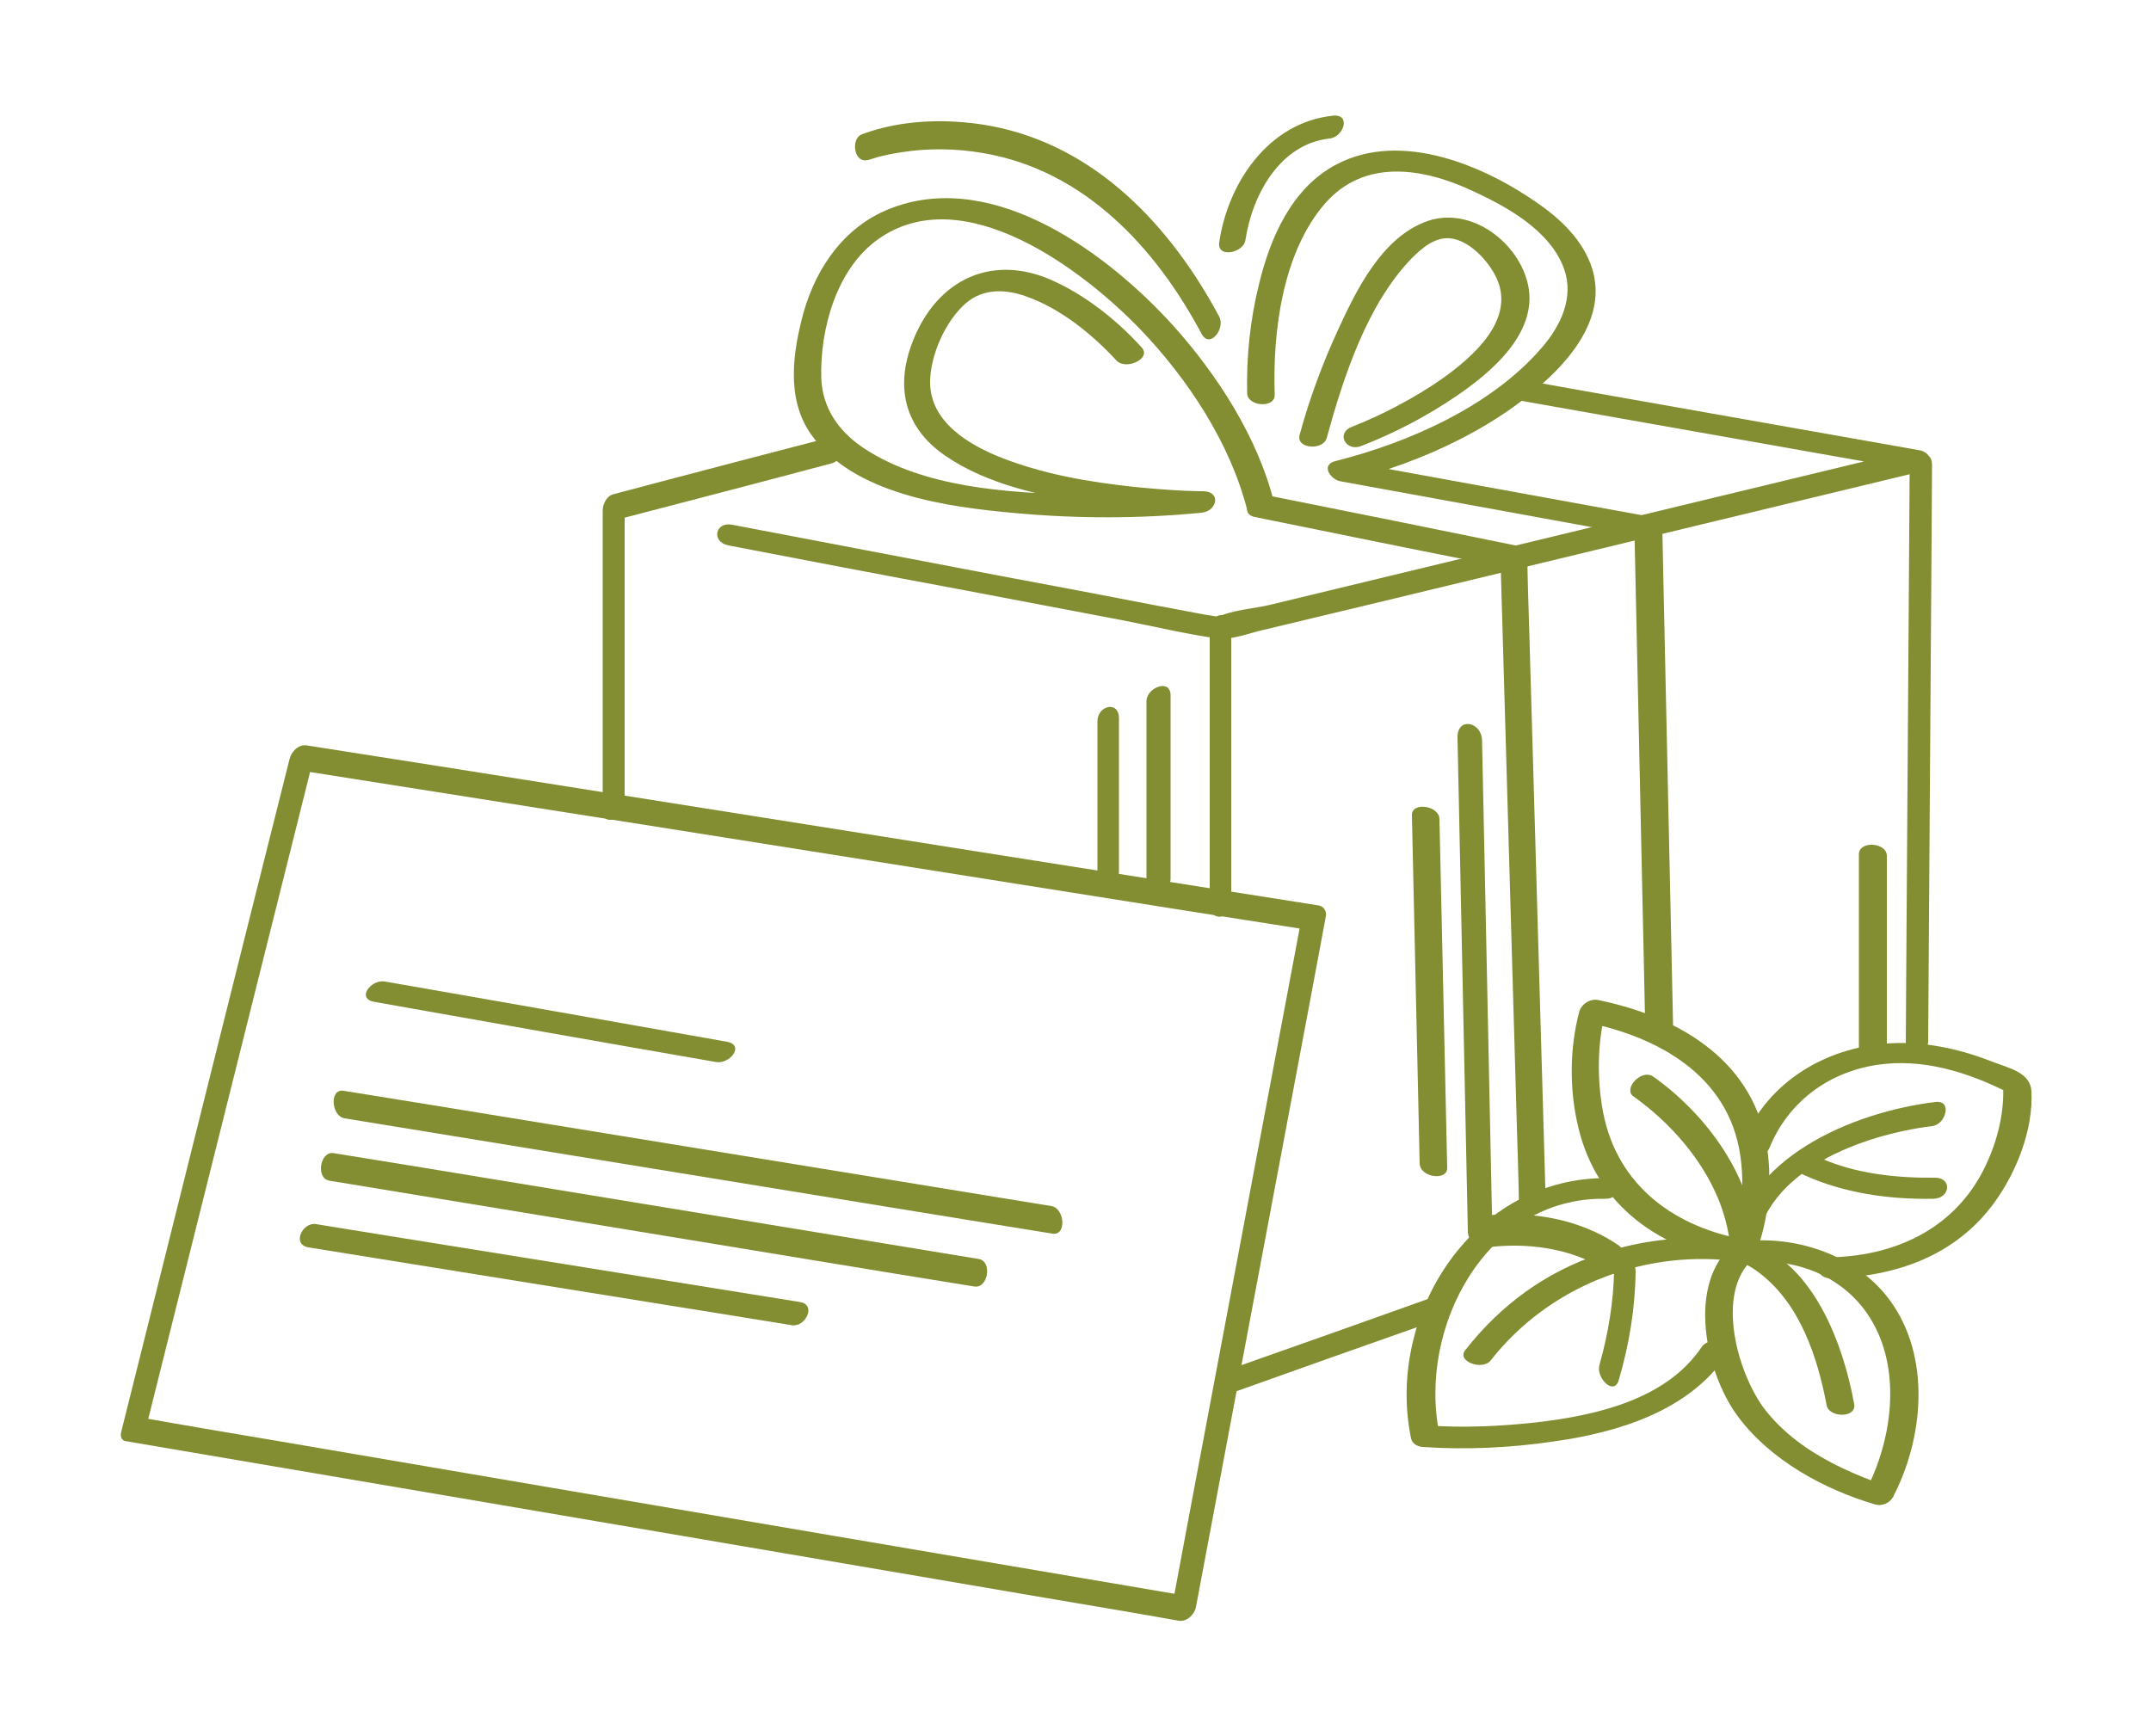 <?xml version="1.0" encoding="UTF-8"?> <svg xmlns="http://www.w3.org/2000/svg" viewBox="0 0 500.00 403.50" data-guides="{&quot;vertical&quot;:[],&quot;horizontal&quot;:[]}"><defs></defs><path fill="#838d31" stroke="none" fill-opacity="1" stroke-width="1" stroke-opacity="1" color="rgb(51, 51, 51)" class="st0" id="tSvg14cf74f9017" title="Path 1" d="M33.9 332.1C45.3 286.4 56.8 240.7 68.2 195C69.8 188.6 71.4 182.2 73 175.8C71.7 176.9 70.3 177.9 69 179C95.6 183.2 122.2 187.4 148.8 191.6C190.8 198.3 232.9 204.9 274.9 211.6C284.7 213.1 294.4 214.7 304.2 216.2C303.6 215.4 303.1 214.6 302.5 213.7C293.7 260.6 284.8 307.6 276 354.5C274.8 361.1 273.5 367.7 272.3 374.3C273.6 373.2 275 372.2 276.3 371.1C248.9 366.4 221.4 361.8 194 357.1C150.2 349.6 106.4 342.2 62.7 334.7C52.6 333 42.5 331.3 32.4 329.5C29.4 329 26.4 334.5 30.1 335.2C57.5 339.9 85 344.5 112.4 349.2C156.2 356.7 200 364.1 243.7 371.6C253.8 373.3 263.9 375 274 376.8C275.9 377.1 277.7 375.3 278 373.6C286.8 326.7 295.7 279.7 304.5 232.8C305.7 226.2 307 219.6 308.2 213C308.4 211.8 307.7 210.7 306.5 210.5C279.9 206.3 253.3 202.1 226.7 197.9C184.7 191.2 142.6 184.6 100.6 177.9C90.8 176.4 81.1 174.8 71.3 173.3C69.3 173 67.7 174.8 67.3 176.5C55.8 222.2 44.4 267.9 33 313.6C31.4 320 29.8 326.4 28.2 332.8C27.2 336.7 33.1 335.1 33.9 332.1Z"></path><path fill="#838d31" stroke="none" fill-opacity="1" stroke-width="1" stroke-opacity="1" color="rgb(51, 51, 51)" class="st0" id="tSvg879cf99d9c" title="Path 2" d="M352 92.9C379.1 97.7 406.3 102.5 433.4 107.3C437.3 108 441.2 108.7 445.1 109.4C444.9 107.8 444.6 106.2 444.4 104.6C404.6 114.2 364.9 123.8 325.1 133.4C315.2 135.8 305.2 138.2 295.3 140.6C291.6 141.5 286 141.8 282.6 143.7C284 142.9 284.8 144 283.4 143.5C282.4 143.2 281.2 143.1 280.1 142.9C276.2 142.2 272.3 141.4 268.4 140.7C256.5 138.4 244.5 136.1 232.6 133.9C211.8 129.9 191 126 170.2 122C166.2 121.2 165.3 126 169.3 126.8C187 130.2 204.7 133.6 222.5 136.9C235.3 139.3 248.1 141.8 260.9 144.2C268.2 145.6 275.5 147.4 282.8 148.4C286 148.8 289.2 147.6 292.2 146.8C301 144.7 309.7 142.6 318.5 140.5C344.2 134.3 369.9 128.1 395.6 121.9C412.7 117.8 429.9 113.6 447 109.5C450.2 108.7 448.9 105.2 446.3 104.7C419.2 99.9 392 95.1 364.9 90.3C361 89.6 357.1 88.9 353.2 88.2C348.9 87.4 347.9 92.2 352 92.9C352 92.9 352 92.9 352 92.9Z"></path><path fill="#838d31" stroke="none" fill-opacity="1" stroke-width="1" stroke-opacity="1" color="rgb(51, 51, 51)" class="st0" id="tSvg174e46000d0" title="Path 3" d="M145.2 186.9C145.2 163.7 145.2 140.5 145.2 117.2C144.4 118.5 143.5 119.7 142.7 121C159.6 116.6 176.5 112.2 193.4 107.7C196.4 106.9 196.9 100.6 193.3 101.6C176.4 106 159.5 110.4 142.6 114.9C141 115.3 140.1 117.2 140.1 118.7C140.1 141.9 140.1 165.1 140.1 188.4C140 192.5 145.2 190.2 145.2 186.9C145.2 186.9 145.2 186.9 145.2 186.9Z"></path><path fill="#838d31" stroke="none" fill-opacity="1" stroke-width="1" stroke-opacity="1" color="rgb(51, 51, 51)" class="st0" id="tSvg18fe98f60ce" title="Path 4" d="M332.2 301.9C317.1 307.3 301.9 312.7 286.8 318C283.9 319 282.9 325.1 286.7 323.7C301.8 318.3 317 312.9 332.1 307.6C335 306.6 336 300.5 332.2 301.9C332.2 301.9 332.2 301.9 332.2 301.9Z"></path><path fill="#838d31" stroke="none" fill-opacity="1" stroke-width="1" stroke-opacity="1" color="rgb(51, 51, 51)" class="st0" id="tSvg16df5a750a5" title="Path 5" d="M443.9 109.4C443.6 148.5 443.4 187.7 443.1 226.8C443.1 232.4 443 237.9 443 243.5C443 247.7 448.1 245.5 448.2 242.2C448.5 203.1 448.7 163.9 449 124.8C449 119.2 449.1 113.7 449.1 108.1C449.1 103.8 443.9 106.1 443.9 109.4C443.9 109.4 443.9 109.4 443.9 109.4Z"></path><path fill="#838d31" stroke="none" fill-opacity="1" stroke-width="1" stroke-opacity="1" color="rgb(51, 51, 51)" class="st0" id="tSvg159bf26cbb3" title="Path 6" d="M281.2 146.2C281.2 167.6 281.2 188.9 281.2 210.3C281.2 214.5 286.2 213.7 286.2 210C286.2 188.6 286.2 167.3 286.2 145.9C286.2 141.6 281.2 142.4 281.2 146.2C281.2 146.2 281.2 146.2 281.2 146.2Z"></path><path fill="#838d31" stroke="none" fill-opacity="1" stroke-width="1" stroke-opacity="1" color="rgb(51, 51, 51)" class="st0" id="tSvg7f743c18d6" title="Path 7" d="M359.3 279.3C358 235.4 356.8 191.5 355.5 147.6C355.3 141.3 355.1 135 355 128.8C355 127.8 354.1 127.2 353.2 127C333.6 123 313.9 119 294.3 115.1C291.2 114.5 287.7 119.4 291.7 120.2C311.3 124.2 331 128.2 350.6 132.1C350 131.5 349.4 130.9 348.8 130.3C350.1 174.2 351.3 218.1 352.6 262C352.8 268.3 353 274.6 353.1 280.8C353.2 284.3 359.4 282.4 359.3 279.3C359.3 279.3 359.3 279.3 359.3 279.3Z"></path><path fill="#838d31" stroke="none" fill-opacity="1" stroke-width="1" stroke-opacity="1" color="rgb(51, 51, 51)" class="st0" id="tSvgb1ce11dbcc" title="Path 8" d="M265.4 80.8C259.6 74.4 252.3 68.6 244.4 65.1C231.2 59.3 219 64.4 213 77.4C207.9 88.5 209.4 98.9 219.8 106C229.6 112.7 242.2 115.3 253.7 117.1C262.1 118.4 270.7 119.2 279.2 119.2C279.3 117.5 279.4 115.9 279.5 114.2C269.6 115.2 259.5 115.3 249.6 115C233.7 114.5 214.8 113.3 201.1 104.4C195.2 100.6 191.1 95 190.9 87.8C190.6 76.6 194.4 62.6 204 55.7C223.8 41.5 251.7 62.7 265.1 76.6C276.1 88.1 285.9 102.9 289.9 118.5C290.7 121.6 296.9 119.8 296.1 116.6C292.3 101.6 283 87.2 272.8 75.8C257.8 59.2 231.5 39.5 207.7 48.2C196.8 52.1 189.9 61.7 186.8 72.6C184.3 81.8 182.7 92.5 188.4 100.8C198.2 115 220.4 117.9 236.2 119.3C250.4 120.6 265 120.6 279.3 119.2C283 118.8 283.9 114.2 279.6 114.2C280.2 114.2 279.8 114.2 279 114.2C277.8 114.2 276.6 114.1 275.4 114.1C271.5 113.9 267.6 113.6 263.7 113.2C253.3 112.1 242.8 110.3 233 106.5C225.3 103.5 216.1 98.1 216.2 88.7C216.3 82.4 219.8 74.6 224.5 70.5C228.6 67 233.7 67.2 238.5 68.9C246.5 71.7 253.9 77.7 259.6 83.9C261.9 86.1 267.7 83.3 265.4 80.8C265.4 80.8 265.4 80.8 265.4 80.8Z"></path><path fill="#838d31" stroke="none" fill-opacity="1" stroke-width="1" stroke-opacity="1" color="rgb(51, 51, 51)" class="st0" id="tSvg14b2ccc26f5" title="Path 9" d="M296.3 91.8C295.8 77.2 298.1 58.6 308.1 47.2C317.2 36.9 330.6 39 341.9 44.2C350 47.9 360.4 53.5 363.6 62.6C365.9 69.2 362.8 75.7 358.5 80.7C346.8 94.4 327.5 102.9 310.4 107.2C306.9 108.1 309.3 111.5 311.6 111.9C335.4 116.2 359.1 120.6 382.9 124.9C381.9 124 380.9 123.1 379.9 122.2C380.6 155.9 381.4 189.5 382.1 223.2C382.2 227.9 382.3 232.7 382.4 237.4C382.5 240.7 388.9 241.2 388.9 238C388.2 204.3 387.4 170.7 386.7 137C386.6 132.3 386.5 127.5 386.4 122.8C386.4 121.1 384.9 120.3 383.4 120.1C359.6 115.8 335.9 111.4 312.1 107.1C312.5 108.7 312.9 110.2 313.3 111.8C330.5 107.5 348.9 99.1 361.5 86.4C366.5 81.3 371.1 74.7 370.9 67.2C370.6 58.7 364.4 52.1 357.8 47.5C345.1 38.5 325.8 30.3 310.7 38.2C300.2 43.7 295.2 55.4 292.6 66.3C290.6 74.4 289.7 83 289.9 91.4C289.9 94.5 296.4 95 296.3 91.8C296.3 91.8 296.3 91.8 296.3 91.8Z"></path><path fill="#838d31" stroke="none" fill-opacity="1" stroke-width="1" stroke-opacity="1" color="rgb(51, 51, 51)" class="st0" id="tSvgb2137f4ebd" title="Path 10" d="M308.4 101.8C312.3 87.6 317.8 70.7 328.2 60C330.5 57.7 333.5 55.1 337 55.4C341.6 55.8 346.1 60.8 347.9 64.7C352.3 74.4 342.3 83 335.3 88C328.9 92.5 321 96.6 314.3 99.2C310.4 100.7 312.9 105.1 316.4 103.7C324.1 100.7 331.6 96.8 338.5 92.1C346.9 86.4 358.1 76.9 355 65.4C352.3 55.5 341 47.6 331 51.7C321.1 55.7 315.4 67.2 311.2 76.3C307.5 84.3 304.4 92.6 302.1 101.1C301.2 104.4 307.6 104.8 308.4 101.8C308.4 101.8 308.4 101.8 308.4 101.8Z"></path><path fill="#838d31" stroke="none" fill-opacity="1" stroke-width="1" stroke-opacity="1" color="rgb(51, 51, 51)" class="st0" id="tSvg11cbd8a9b0d" title="Path 11" d="M202 37.1C200.6 37.6 203.2 36.8 203.7 36.6C205.6 36.1 207.5 35.7 209.5 35.4C215.8 34.4 222.3 34.5 228.6 35.6C252 39.6 268.6 57.5 279.3 77.6C281.2 81.2 284.9 76.4 283.4 73.6C272.1 52.5 254.7 33.9 230.4 29.3C220.7 27.5 209.8 27.7 200.4 31.2C197.6 32.2 198.5 38.4 202 37.1C202 37.1 202 37.1 202 37.1Z"></path><path fill="#838d31" stroke="none" fill-opacity="1" stroke-width="1" stroke-opacity="1" color="rgb(51, 51, 51)" class="st0" id="tSvge0bba184a4" title="Path 12" d="M86.9 232.9C113.4 237.6 139.9 242.3 166.4 246.9C169.6 247.5 173.2 243 169 242.2C142.5 237.5 116 232.8 89.5 228.2C86.3 227.6 82.8 232.1 86.9 232.9C86.9 232.9 86.9 232.9 86.9 232.9Z"></path><path fill="#838d31" stroke="none" fill-opacity="1" stroke-width="1" stroke-opacity="1" color="rgb(51, 51, 51)" class="st0" id="tSvg574b0af909" title="Path 13" d="M80.1 260C128.1 267.8 176.1 275.7 224.2 283.5C231 284.6 237.8 285.7 244.6 286.8C248 287.4 247.5 280.9 244.4 280.4C196.4 272.6 148.4 264.7 100.3 256.9C93.5 255.8 86.7 254.7 79.9 253.6C76.5 253 77 259.5 80.1 260C80.1 260 80.1 260 80.1 260Z"></path><path fill="#838d31" stroke="none" fill-opacity="1" stroke-width="1" stroke-opacity="1" color="rgb(51, 51, 51)" class="st0" id="tSvg10f62b90bb7" title="Path 14" d="M76.6 274.5C120.4 281.7 164.2 288.9 208 296.1C214.2 297.1 220.3 298.1 226.5 299.1C229.7 299.6 230.7 293.2 227.5 292.7C183.7 285.5 139.9 278.3 96.1 271.1C89.9 270.1 83.8 269.1 77.6 268.1C74.4 267.5 73.3 274 76.6 274.5C76.6 274.5 76.6 274.5 76.6 274.5Z"></path><path fill="#838d31" stroke="none" fill-opacity="1" stroke-width="1" stroke-opacity="1" color="rgb(51, 51, 51)" class="st0" id="tSvgdcaf23884b" title="Path 15" d="M71.7 290C104.4 295.3 137.1 300.5 169.9 305.8C174.6 306.6 179.4 307.3 184.1 308.1C187.2 308.6 189.9 303.3 185.9 302.7C153.2 297.4 120.5 292.2 87.7 286.9C83 286.1 78.2 285.4 73.5 284.6C70.4 284 67.7 289.3 71.7 290C71.7 290 71.7 290 71.7 290Z"></path><path fill="#838d31" stroke="none" fill-opacity="1" stroke-width="1" stroke-opacity="1" color="rgb(51, 51, 51)" class="st0" id="tSvg16eae86af2c" title="Path 16" d="M374 273.9C342.8 273.4 322 305.3 328 334.4C328.3 335.7 329.5 336.3 330.7 336.4C340.8 337.1 351.2 336.6 361.3 335.1C376.2 333 392.7 328 401.5 314.8C403.6 311.7 397.3 310.6 395.6 313.1C387.3 325.5 370.8 329.1 357 330.7C348.7 331.6 340.2 332 331.9 331.4C332.8 332.1 333.7 332.7 334.6 333.4C329.5 308.8 345.4 278.3 373.1 278.7C376.6 278.9 378.2 274 374 273.9C374 273.9 374 273.9 374 273.9Z"></path><path fill="#838d31" stroke="none" fill-opacity="1" stroke-width="1" stroke-opacity="1" color="rgb(51, 51, 51)" class="st0" id="tSvg157f51df4c4" title="Path 17" d="M411.3 266.9C415.6 256.3 424.8 249.4 436.1 247.6C446.9 245.9 457.6 249.3 467.2 254.2C466.7 253.5 466.2 252.8 465.6 252.1C466 258.5 464.3 265.2 461.6 270.9C454.9 285.2 441.2 291.9 425.8 292.3C421.8 292.4 421.6 297.3 425.7 297.2C440.5 296.8 454.4 292.1 463.5 279.7C468.7 272.6 472.7 262.6 472.2 253.6C471.9 249.3 466.9 248.3 463.3 246.9C456.2 244.1 448.5 242.3 440.8 242.5C425.2 242.9 411 251.1 405 265.7C403.8 268.7 410.1 269.8 411.3 266.9C411.3 266.9 411.3 266.9 411.3 266.9Z"></path><path fill="#838d31" stroke="none" fill-opacity="1" stroke-width="1" stroke-opacity="1" color="rgb(51, 51, 51)" class="st0" id="tSvg149e1e75eda" title="Path 18" d="M408.1 291.5C411.2 283.4 412.1 273.8 410.5 265.3C406.8 245.9 389.6 236.2 371.5 232.5C369.7 232.1 367.6 233.4 367.1 235.2C364.8 243.8 364.8 253.6 366.9 262.2C371.3 280.5 386 290.6 404 293.5C407.1 294 410.6 289 406.6 288.4C389.6 285.6 375.9 275.9 372.6 258.4C371.2 250.8 371.3 242.5 373.2 235C371.7 235.9 370.3 236.8 368.8 237.7C385.6 241.1 401.7 250.1 404.5 268.4C405.3 273.6 405.1 278.8 404.1 284C403.8 285.7 403.4 287.3 402.9 288.9C402.7 289.7 402.2 290.9 402.4 290.5C401 294.2 406.9 294.4 408.1 291.5Z"></path><path fill="#838d31" stroke="none" fill-opacity="1" stroke-width="1" stroke-opacity="1" color="rgb(51, 51, 51)" class="st0" id="tSvg11006b060b8" title="Path 19" d="M406.1 293.3C404.9 293.5 408.2 293.2 408.8 293.2C411.2 293.2 413.7 293.4 416 293.9C424.2 295.5 431.3 300.2 435.4 307.6C442 319.4 439.7 335.2 433.6 346.8C434.9 346.2 436.3 345.6 437.6 345.1C435.8 344.6 430.9 342.6 428.2 341.3C421.7 338.2 415.5 334.1 410.9 328.5C404 320.3 398.4 300.4 407.6 292.6C410.7 290 405.4 287.2 403 289.2C391.9 298.5 396.5 319.2 403.9 329.2C411.4 339.4 424 346.3 436 349.8C437.5 350.2 439.3 349.4 440 348.1C447.2 334.3 448.9 315.4 439.3 302.3C431.5 291.7 417.2 287 404.4 288.7C400.1 289.1 402.5 293.7 406.1 293.3Z"></path><path fill="#838d31" stroke="none" fill-opacity="1" stroke-width="1" stroke-opacity="1" color="rgb(51, 51, 51)" class="st0" id="tSvg19544245c4f" title="Path 20" d="M449.9 256.2C430.9 258.5 404.9 269.1 402.4 291.4C404.3 290.9 406.2 290.4 408.1 289.8C407.7 273.9 396.7 259.1 384.3 250.3C381.6 248.4 377.2 253.1 379.7 254.9C391.5 263.3 402 277 402.3 292.1C402.4 295.7 407.7 293 408 290.5C410.1 271.9 433.2 263.8 449.1 261.8C452.3 261.5 453.9 255.7 449.9 256.2C449.9 256.2 449.9 256.2 449.9 256.2Z"></path><path fill="#838d31" stroke="none" fill-opacity="1" stroke-width="1" stroke-opacity="1" color="rgb(51, 51, 51)" class="st0" id="tSvg6764d6becc" title="Path 21" d="M431 326.4C428.5 312.7 421.7 293.7 406.7 288.8C403.6 287.8 400 287.8 396.8 287.8C388.4 287.6 379.9 288.8 372 291.5C359.3 295.7 348.8 303.4 340.6 313.9C338.5 316.5 344.6 318.7 346.5 316.3C359.7 299.4 381.3 290.7 402.6 293.1C403.3 293.2 403.9 293.2 404.6 293.4C405.2 293.5 403.3 292.9 404.4 293.3C406.2 294 407.8 295 409.3 296.2C418.5 303.4 422.5 315.6 424.6 326.7C425.1 329.6 431.6 329.8 431 326.4C431 326.4 431 326.4 431 326.4Z"></path><path fill="#838d31" stroke="none" fill-opacity="1" stroke-width="1" stroke-opacity="1" color="rgb(51, 51, 51)" class="st0" id="tSvg88a40fb882" title="Path 22" d="M338.8 171.5C339.5 205 340.2 238.5 340.9 272C341 276.7 341.1 281.4 341.2 286.2C341.2 288.2 342.8 290.5 345 290.1C354.5 288.7 365.6 290.1 373.7 295.6C377.6 298.2 379.2 291.5 376.2 289.5C366.7 283 354.4 281.2 343.1 282.9C344.4 284.2 345.6 285.5 346.9 286.8C346.2 253.3 345.5 219.8 344.8 186.3C344.7 181.6 344.6 176.9 344.5 172.1C344.4 167.8 338.7 166.6 338.8 171.5C338.8 171.5 338.8 171.5 338.8 171.5Z"></path><path fill="#838d31" stroke="none" fill-opacity="1" stroke-width="1" stroke-opacity="1" color="rgb(51, 51, 51)" class="st0" id="tSvg18662f318a9" title="Path 23" d="M328.2 189.5C328.8 216.5 329.4 243.5 330 270.5C330.1 273.8 336.5 274.6 336.4 271.5C335.8 244.5 335.2 217.5 334.6 190.5C334.6 187.2 328.1 186.4 328.2 189.5C328.2 189.5 328.2 189.5 328.2 189.5Z"></path><path fill="#838d31" stroke="none" fill-opacity="1" stroke-width="1" stroke-opacity="1" color="rgb(51, 51, 51)" class="st0" id="tSvg1c864bc1c1" title="Path 24" d="M266.5 163C266.5 177.2 266.5 191.4 266.5 205.6C266.5 209.7 272.1 207.4 272.1 204.3C272.1 190.1 272.1 175.9 272.1 161.7C272.1 157.6 266.5 159.9 266.5 163C266.5 163 266.5 163 266.5 163Z"></path><path fill="#838d31" stroke="none" fill-opacity="1" stroke-width="1" stroke-opacity="1" color="rgb(51, 51, 51)" class="st0" id="tSvg1521ab784df" title="Path 25" d="M255.1 167.7C255.1 179.6 255.1 191.5 255.1 203.4C255.1 207.7 260.1 206.4 260.1 202.7C260.1 190.8 260.1 178.9 260.1 167C260.1 162.8 255.1 164 255.1 167.7C255.1 167.7 255.1 167.7 255.1 167.7Z"></path><path fill="#838d31" stroke="none" fill-opacity="1" stroke-width="1" stroke-opacity="1" color="rgb(51, 51, 51)" class="st0" id="tSvg1727518aa45" title="Path 26" d="M432.1 198.6C432.1 213.5 432.1 228.5 432.1 243.4C432.1 246.7 438.6 247 438.6 243.8C438.6 228.9 438.6 213.9 438.6 199C438.6 195.8 432.1 195.4 432.1 198.6C432.1 198.6 432.1 198.6 432.1 198.6Z"></path><path fill="#838d31" stroke="none" fill-opacity="1" stroke-width="1" stroke-opacity="1" color="rgb(51, 51, 51)" class="st0" id="tSvg5909ae25be" title="Path 27" d="M375.2 295.2C375.1 302.6 373.8 310.2 371.8 317.3C370.9 320.3 375.2 324.7 376.3 320.8C378.7 312.6 380.1 304.1 380.2 295.6C380.2 291.9 375.2 291 375.2 295.2C375.2 295.2 375.2 295.2 375.2 295.2Z"></path><path fill="#838d31" stroke="none" fill-opacity="1" stroke-width="1" stroke-opacity="1" color="rgb(51, 51, 51)" class="st0" id="tSvge8d132c802" title="Path 28" d="M419.4 273.2C428.6 277.4 439.3 278.9 449.4 278.7C453.4 278.6 453.8 273.8 449.8 273.8C440.9 273.9 431.3 272.9 423.1 269.2C420 267.9 415.5 271.5 419.4 273.2C419.4 273.2 419.4 273.2 419.4 273.2Z"></path><path fill="#838d31" stroke="none" fill-opacity="1" stroke-width="1" stroke-opacity="1" color="rgb(51, 51, 51)" class="st0" id="tSvg175e5eb0349" title="Path 29" d="M309.8 26.9C294.8 28.5 285.4 42.6 283.4 56.4C282.9 60.1 289.1 58.8 289.5 55.8C291.1 45.2 297.6 33.4 309.1 32.2C312.4 31.8 314.1 26.4 309.8 26.9C309.8 26.9 309.8 26.9 309.8 26.9Z"></path></svg> 